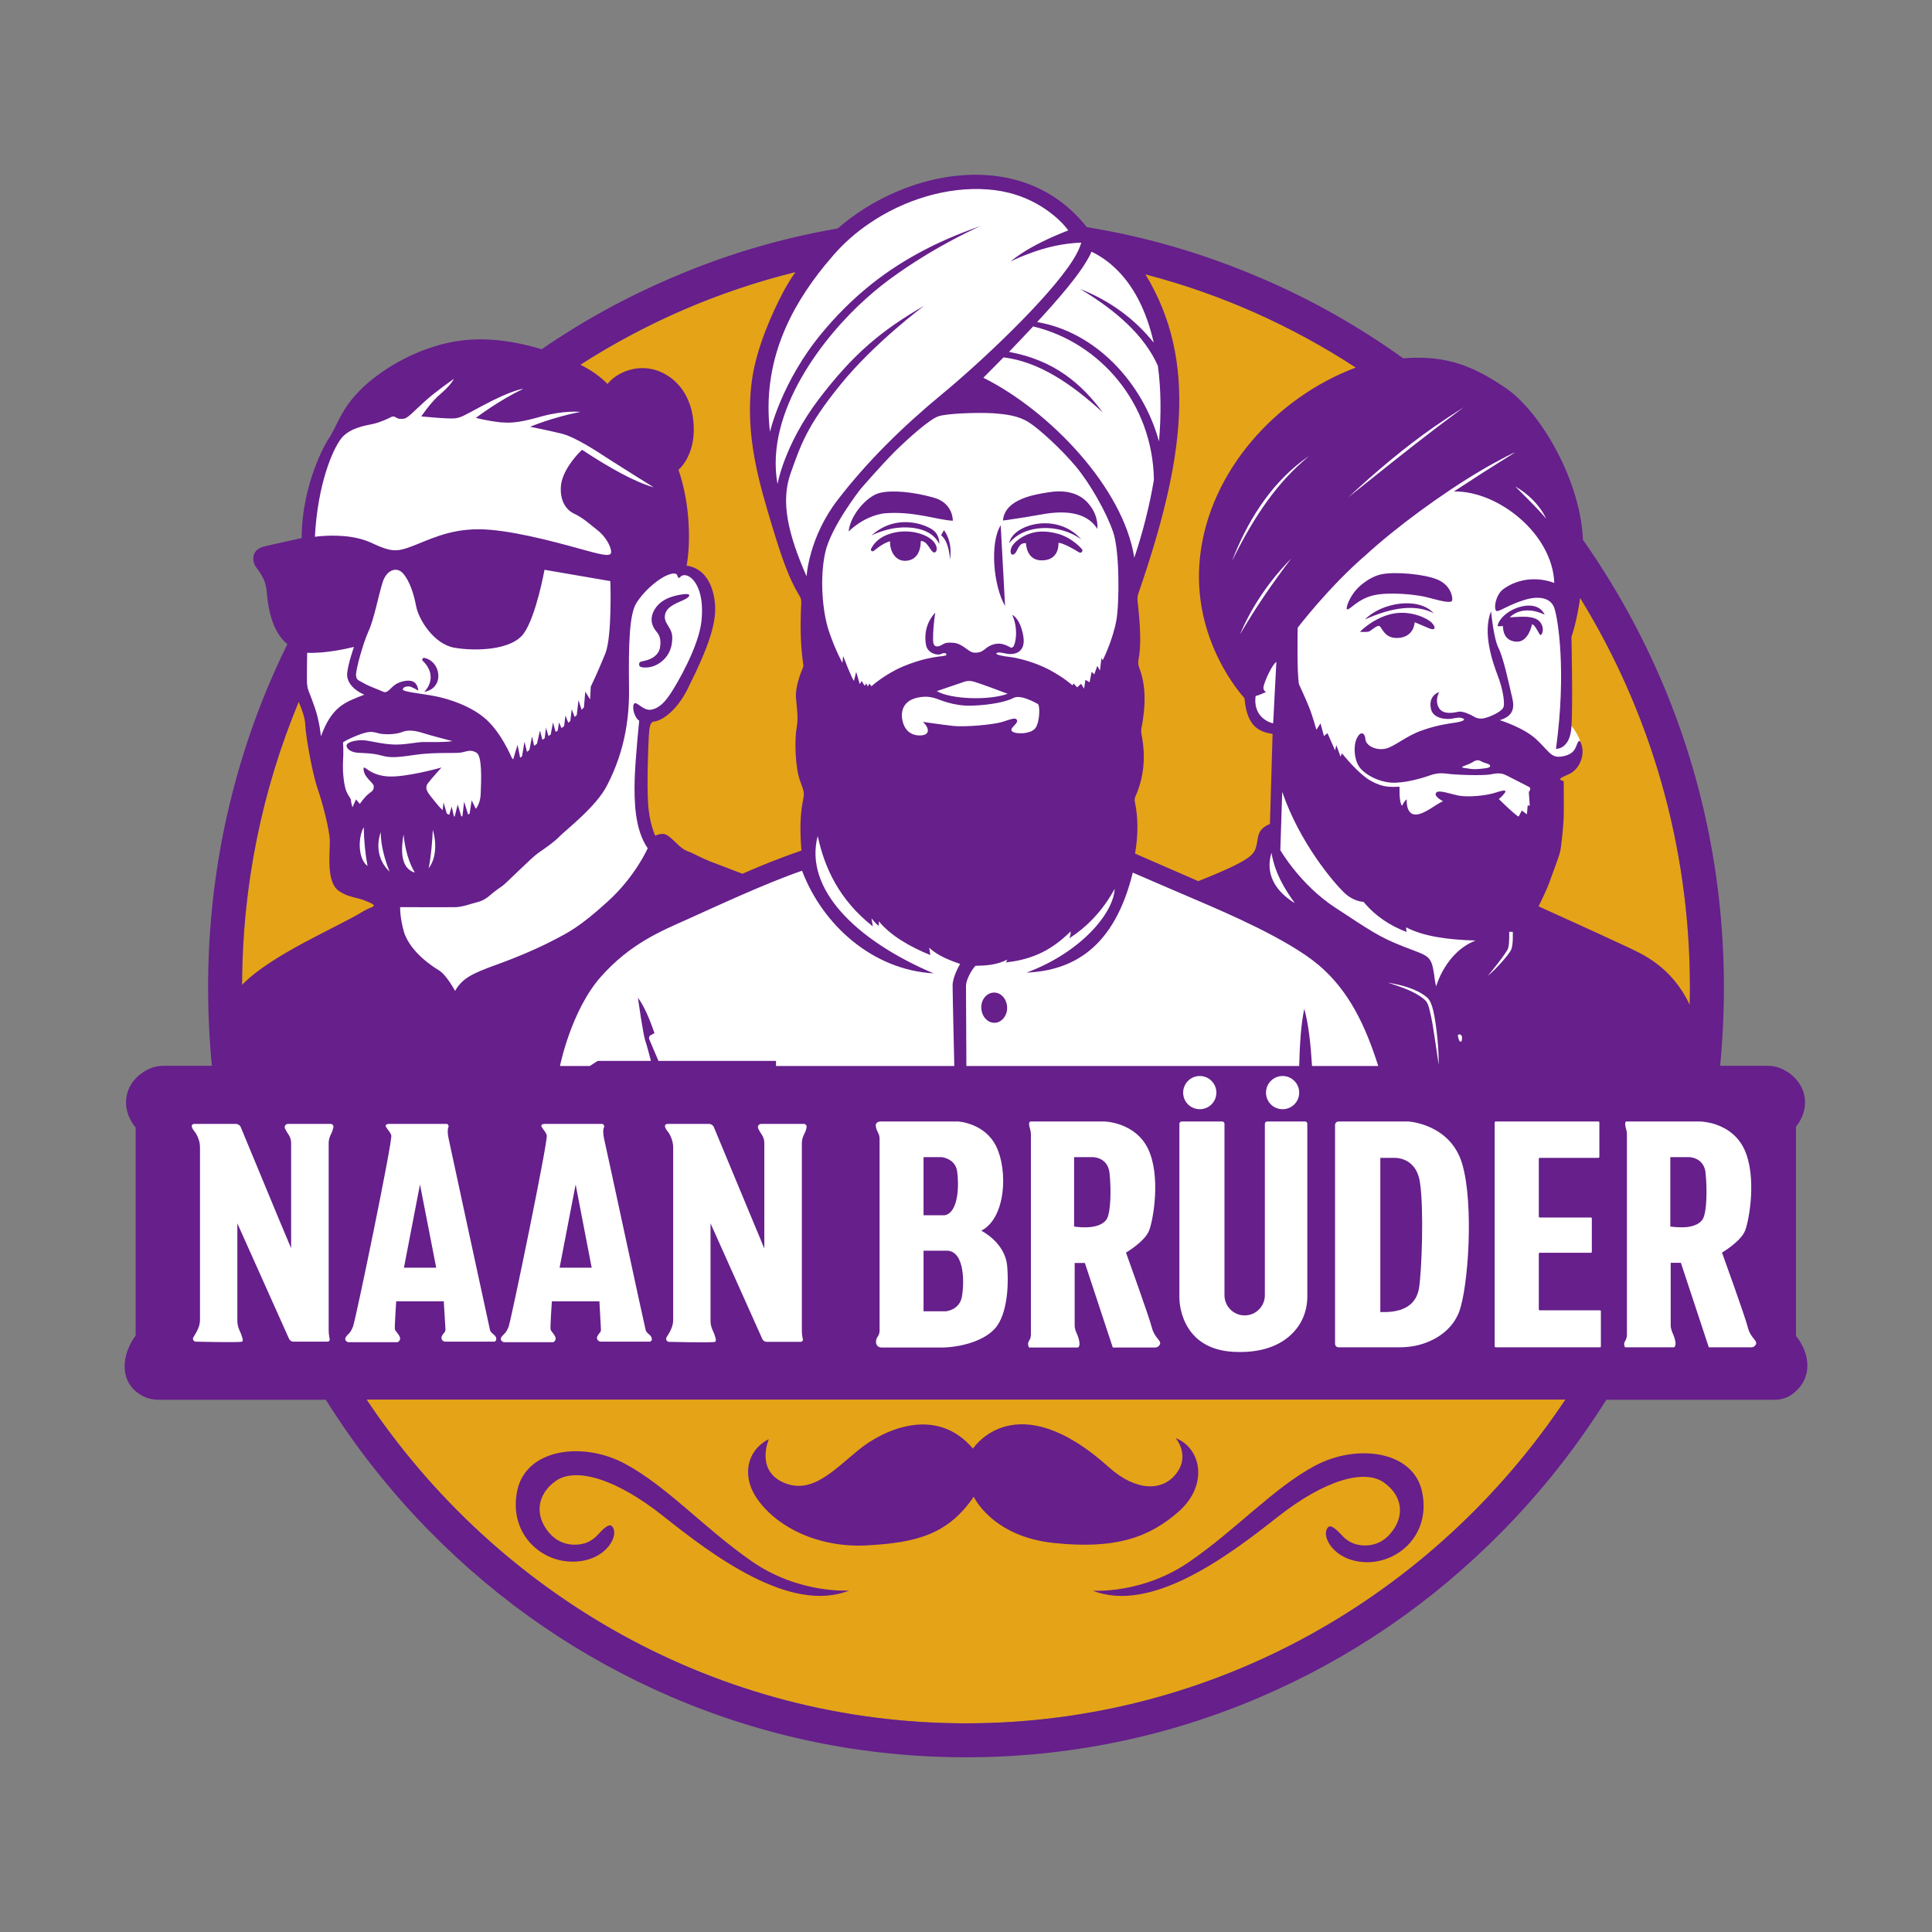 <?xml version="1.0" encoding="UTF-8"?>
<svg data-bbox="66.049 92.618 891.893 838.782" height="1024" width="1024" viewBox="0 0 1024 1024" xmlns="http://www.w3.org/2000/svg" data-type="color">
    <rect x="0" y="0" width="1024" height="1024" fill="#808080" stroke="none"/>
    <g>
        <path d="M895.7 523.3c0 215.1-172.1 390.1-383.7 390.1s-383.7-175-383.7-390.1 172.1-390 383.7-390 383.7 174.9 383.7 390" fill="#e5a317" data-color="1"/>
        <path d="m159.8 326.2 2.9-40.6s2.3-26.3 2.8-27.1c.5-.7 18.1-35.5 18.1-35.5l14.5-11.4 39.1-18.7h36.3s33.9 13 35 13.3c1 .3 28.6 9.7 28.6 9.7l15 17.9 2.1 34.7 3.5 25.6 4.8 7.9 12 9.4 2.3 10.7-1.3 9.6-5.4 10.7-2.9 11.9-8.5 12.8-7.8 10.7-9.1 2.8-3 28 1.4 17.9 1.7 12.1s8.2 16.6 8.2 16.2c0-.3 15.3 15.2 15.3 15.2l41.9-3.4 19-11.2s2.3-9 2.4-9.7c.1-.8 6-13.4 6-13.4l-3.4-71.4-3.7-46.1-3.8-11.9-11.5-32.5-7.5-32.2-2.5-27.4 13.6-49 27-35.6 41.8-24.7 35.2-5.4 30.7 8 15.8 14.2 11.4 7.5 18.5 13.4 11.1 17.4 9.8 27.1 4.6 24.2-1.1 19.6-5.6 35.4-8.6 32.7-9 17.8-1.9 32.8-12.3 79.1 6.5 26.7 26.5 13.3 40.9 13.4 13.8-26 4.2-11.7 3.5-31.4-2.1-23.2-5.8-1.3-7.4-8.3-2-14.7-16.8-51.3 4.4-24.7 24.4-48.5 41.3-20.3 42.5-11.7 21.8 5.8 25.5 26.6 19.7 28.4 5.8 32.1v24.6l1.3 18.5-1.3 38.9 1.8 2.8s4.4 5 5.9 10v5l-3.5 5.5-4.9 3-4.7 1.6-3.1 14.2-10.2 25.7-5 5.3.3 28 16.8 24 33 20.5 22.6 22.1 25.5 33 24.3 6.7 4.2 25.8 8.8 40.6v72l-15.3 3.8-33.3-1.9h-20l-20.6-.7h-34.5l-91.9.3-99.1 2.3-137.6-4.9-113 1.9-217.9 3H80.4l17.3-54.7-11.1-47.6 6.5-48.7 59.7-8.8 47.7-54 3-38.9s-16.2-4.3-20-22.3c-3.9-18-8.1-40.5-8.1-40.5L163.9 384l-4.6-22.7s.8-14 .8-14.5c0-.6-.3-20.6-.3-20.6" fill="#ffffff" data-color="2"/>
        <path d="M579.2 843.1c31 12.2 71.9-18.5 97.6-38.8 25.6-20.2 46.4-25.7 56.6-18.6s11.4 18.3 3.3 27.4c-5.4 6.2-12.7 6.8-18 5.4-2.8-.8-5.3-2.4-7.2-4.5-2.9-3.1-5.8-5.9-7.4-4.7-4.6 4.2 2.6 18.3 20 18.7 17.4.3 34.2-14.9 29.7-37-4.4-22.1-34.5-26-56.7-14.2-22.1 11.8-41.5 33.6-66.6 50.9-25 17.3-51.3 15.4-51.3 15.4" fill="#661f8b" data-color="3"/>
        <path d="M304.1 827.7c17.5-.3 24.7-14.6 20.1-18.9-1.6-1.3-4.6 1.6-7.4 4.7-2 2.2-4.5 3.8-7.3 4.6-5.4 1.4-12.7.8-18.2-5.4-8.1-9.2-6.9-20.6 3.3-27.8 10.3-7.2 31.3-1.7 57.1 18.8 25.9 20.6 67.2 51.8 98.4 39.3 0 0-26.5 2-51.7-15.5-25.3-17.6-44.8-39.7-67.2-51.7-22.3-12-52.6-8-57.1 14.5-4.5 22.4 12.4 37.8 30 37.4" fill="#661f8b" data-color="3"/>
        <path d="M459.1 819.1c27.2-1.4 43.5-6.1 57-25.8 0 0 9.7 21.1 42.4 24.5 32.6 3.5 50.7-2.9 66.4-16.8 15.6-13.9 11.9-33.4-1.8-38.8 0 0 7.8 8.9.5 18.6-7.3 9.8-21.4 9.7-35.6-2.9-49.9-45-72.3-10.1-72.3-10.1-19.6-23.1-47.7-10-60.9.9-13.2 10.8-24.8 23.7-39.7 17-14.8-6.7-7.6-22.9-7.6-22.9s-11.2 4.7-11 17.8c.1 4.5 1.6 8.8 4 12.6 10.7 16.5 33.8 27.2 58.6 25.9" fill="#661f8b" data-color="3"/>
        <path d="M796.6 331.8c0 2.2.5 7.9 7.1 8.3 6.5.4 8.3-9.2 8.3-9.2 1.8.1 3.9 6 4.6 5.7.6-.2 2.3-3.1-.1-6.6-2.4-3.6-9.2-3.1-10.7-3.1-1.4 0-5.6.3-5.6.3 4.5-4.4 11.5-4.8 18.5-1.4-3.4-7.4-13.8-5-19.1-1.4-5.3 3.5-5.9 7.1-5.8 7.4s2.8 0 2.8 0" fill="#661f8b" data-color="3"/>
        <path d="M739.1 325.1c-8.7 1.5-15.5 6.9-18.3 9.8 0 0 3.8.2 4.8-.2 1.1-.4 4.1-3.4 5.5-2.9 1.3.6 2.4 5.8 8.2 6.3 5.7.4 10-2.5 10.5-8.3 0 0 4.4 1.8 7.6 3.2s4-.3 1.4-3c-2.7-2.6-11-6.3-19.7-4.9" fill="#661f8b" data-color="3"/>
        <path d="M759.9 325c-8.2-8.9-27.8-5.6-36.4 3.3 14.2-6.4 26.7-8.2 36.4-3.3" fill="#661f8b" data-color="3"/>
        <path d="M761.9 307.2c-7.1-3-22.7-4.3-29.8-2.8-3.7.8-7.2 2.9-9.9 5-3.6 2.8-6.3 6.5-7.9 10.7-.5 1.6-.8 2.9-.2 2.9 1.6.1 5.3-5.3 13.6-7.4 8.2-2 22.9-.6 29.2 1.1 6.4 1.7 12 3.2 12.7 1.7.6-1.4-.5-8.2-7.7-11.2" fill="#661f8b" data-color="3"/>
        <path d="M296.6 671.9h17l-8.5-44.1z" fill-rule="evenodd" fill="#661f8b" data-color="3"/>
        <path d="M902.9 617.9c-2.5-4.8-8-4.6-8-4.6h-9.6v36.8c3.2.4 6.1.5 8.6.3 4.5-.5 7.6-2.2 8.8-4.6 1.9-3.9 2.2-15 1.3-23.9-.1-1.6-.5-2.9-1.1-4" fill="#661f8b" data-color="3"/>
        <path d="M752.1 682.8c1.4-8.3 2.7-41.8.5-56.1-2.1-14.3-14.4-13-14.4-13h-6.6v81.7c13 .5 19.1-4.4 20.5-12.6" fill="#661f8b" data-color="3"/>
        <path d="M586.8 645.8c1.9-3.9 2.2-15 1.3-23.9s-9.2-8.6-9.2-8.6h-9.6v36.8c9.2 1.3 15.5-.5 17.5-4.3" fill="#661f8b" data-color="3"/>
        <path d="M509.8 687.4c1.3-7 1.6-23.5-7.3-24.5h-13V695h11.9s7.1-.6 8.4-7.6" fill="#661f8b" data-color="3"/>
        <path d="M507.3 620.8c-1-6.8-8.2-7.5-8.2-7.5h-9.6v30.8h11.3c7.4-1.6 7.5-16.4 6.5-23.3" fill="#661f8b" data-color="3"/>
        <path d="M951.9 708V597.2c6.4-8 6.4-18.1 0-25.2-1.7-2-4-3.8-6.9-5.2-2.5-1.3-5.3-1.9-8.1-1.9h-25.2q2-20.6 2-41.6c0-55-10.6-108.5-31.5-158.8-11.6-27.8-26.1-54-43.2-78.4q-.1-.8-.1-1.7c-1.9-30.8-22.6-66.5-41.2-79-16.7-11.2-30.7-17.3-54-15.5-23.4-16.8-48.6-31.1-75.3-42.5-29.8-12.8-60.7-21.9-92.4-27-33.6-42.8-95.7-31-132 .7-30.3 5.2-59.9 14-88.4 26.3-24.1 10.3-47 22.9-68.5 37.7-9.9-3-26.8-6.9-43.4-4.5-25.9 3.6-46.9 19.3-54.5 28-9.1 9.5-11.3 19.1-15.6 24.8 0 0-13.7 22.3-13.7 51.8 0 0-13.5 2.9-20.1 4.5-6.5 1.7-6.2 7.3-4.6 10.1 1.7 2.8 5.6 6.4 6.2 14.1.5 6.4 2.2 20.5 10.9 27.5q-5.6 11.4-10.5 23.1c-20.9 50.3-31.5 103.8-31.5 158.8q0 21 2 41.6H86.6c-3 0-6 .8-8.7 2.2q-3.6 1.95-6 4.5c-6.8 7.3-6.8 17.8 0 26v110.2c-7.6 10.6-8 22.7 0 29.6q1.9 1.6 4.5 2.9c2.4 1.1 5 1.6 7.6 1.6h88.7c15.7 25.1 34.1 48.5 55.2 69.9 36.9 37.5 79.8 66.9 127.7 87.5 49.5 21.3 102.2 32.1 156.4 32.1s106.9-10.8 156.4-32.1c47.9-20.6 90.8-50 127.7-87.5 21.1-21.4 39.5-44.8 55.3-69.9h89.5c4.1 0 8.1-1.7 11-4.6 8.5-7.6 7.6-19.8 0-29.3M803.1 239.7q-.7.5-1.4.9-1.5.9-3 1.9-6.4 4-12.7 8-7.9 5.1-15.4 10c23.3-.5 52.3 22.4 53.2 48.5 0 0-13.6-6-26.5 2.9-5 3.1-5.9 12.1-3.8 12 2-.2 6.7-3.5 14.1-5.8 7.4-2.4 14.2-1.6 16.2 4.1s6.5 33.9.9 74.7c0 0 7.4.5 8.2-11.6s0-47.7 0-47.7 2.8-7.8 4.6-20.7c36.9 59.9 58.2 130.7 58.2 206.4q0 4.7-.1 9.3c-9.7-20.5-25.2-27-34.2-31.2-11.2-5.3-45.9-21-45.9-21 1-2.3 4.1-8.3 5.6-12.4 1.4-4.2 5.4-14.2 5.9-17.1.6-2.9 1.8-15.1 1.8-17.8.1-2.7 0-19.1 0-19.1-3.2-.9-2.4-1.4 2.8-3.7s8-9 7-14.1c-1.1-5.1-2-3.8-3-1.1s-2.5 5.1-8.1 5.9c-5.5.8-6.6-3-13.4-9.3-6.8-6.2-19.2-10-19.2-10 8.8-2.6 7.5-8.5 6.2-13.6-1.2-5.1-4.2-19.3-6.8-24.5-2.7-5.2-4-19.6-4-19.6-4.6 11.2.7 26.7 3.5 34s3.7 14 3.2 16.4c-.4 2.4-5.9 4.9-8.7 5.8-2.7 1-5.1.9-7.1-.4-2-1.2-5.9-2.9-8-2.6-2.1.4-8.3 2-10.6-2.1-2.3-4 .2-8.3.2-8.3-2.4.8-5.5 3.3-4.4 8.8s8.4 5.8 11.2 5.3c2.9-.6 4.6-.8 6 0 1.3.7-.8 1.6-4.2 2.1-3.3.5-9.4 1.2-17.6 4.1-8.3 2.8-14.6 8.6-19.4 9.7-4.9 1.1-10.4-1.4-10.7-5-.3-3.7-2.7-4.3-4.5-.6-1.9 3.7-1.6 10.7 1 14.9 2.6 4.1 10 8.2 17 8.7s16.8-2.4 20.6-3.8c3.7-1.3 6.4-1.3 9.4-.9 3 .5 18.5 1.2 23.1.3 4.7-1 6.2-.3 8.2.6 1.9.9 12.3 6.3 12.3 6.3.8 1.4-.5 2.4-.5 2.4l.5 7.3-1.1-.1-.4 4.7-2.7-2-1.7 3.2c-1.7-.6-10.5-9.3-10.5-9.3s1.6-1.2 2.9-2.9c1.4-1.8.6-2.2-4.6-.5s-14.6 2.5-19.5 1.6c-5-1-11-3.4-12.1-1.4-1.2 1.9 3.8 4.4 3.8 4.4-2.8.7-10.3 7.5-15.1 7s-4.2-8-4.2-8c-1.2.6-2.5 3.4-2.5 3.4-1.7-2-1.3-10.1-1.3-10.1-4.4 0-8.1.7-14.8-2.9-6.8-3.5-15.7-14.8-15.7-14.8l-.8 1.7-2.2-6-.7 2.7-4-9.1-1.9 1.5-1.8-6.7-2.2 3.4s-1.9-7.1-3.8-11.8c-1.9-4.8-5.4-12.3-5.4-12.3-1.2-5.9-.7-30-.7-30s16.6-21.8 36.3-38.7c15.5-14.2 39.8-32.2 60.8-44.6 4.7-2.8 9.2-5.2 13.4-7.4l3.2-1.6q.8-.3 1.6-.7m0 18.1c6.9 4 13 9.9 16.4 17.1-5.2-6.1-10.8-11.4-16.4-17.1m45.4 452.8v3c0 .3-.2.5-.5.5h-55.2c-.3 0-.6-.2-.6-.5V595c0-.4.3-.6.6-.6h54.4c.3 0 .5.2.5.6v18.1c0 .3-.2.6-.5.6h-31.1c-.3 0-.5.2-.5.5v30.5c0 .3.2.6.5.6h27.1c.3 0 .5.2.5.5v17.7c0 .3-.2.5-.5.5h-27.1c-.3 0-.5.3-.5.6v29.3c0 .4.2.6.5.6H848c.3 0 .5.2.5.5zm-48.6-216.7h1.9s.3 6.7-.8 9.3c-1.1 2.7-8.6 11-12.4 14 .6-.7 10.1-12.2 10.8-14.8.7-2.7.5-8.5.5-8.5m-15.2-86.4c-3 .3-4.7.1-5.5 0l-1.2-.2c-1-.1-2.7-.3-3-.6-.5-.5 3.1-1.3 5.3-2.6 1.5-1 2.9-1.5 4.1-.9.9.4 1.7.9 2.5 1.1 1.3.4 2.9.9 2.9 1.5.1 1-.9 1.3-5.1 1.7M647.8 594.4c.6 0 1.2.6 1.2 1.2v90.9c0 5.9 4.8 10.7 10.7 10.7s10.7-4.8 10.7-10.7v-90.9c0-.6.6-1.2 1.2-1.2h20.1c.7 0 1.2.6 1.2 1.2v91.7c0 5.6-1.6 11.1-4.8 15.7-5.4 7.7-15.8 14.5-34.4 13.5-29-1.6-28.6-28.5-28.6-28.5v-92.4c0-.6.6-1.2 1.2-1.2zm-20.7-15.3c0-4.8 3.9-8.8 8.8-8.8s8.8 4 8.8 8.8c0 4.9-3.9 8.8-8.8 8.8s-8.8-3.9-8.8-8.8m43.9 0c0-4.8 3.9-8.8 8.8-8.8s8.8 4 8.8 8.8c0 4.9-3.9 8.8-8.8 8.8s-8.8-3.9-8.8-8.8m20.3-44.4c-1.8 8.4-2.4 19-2.7 30.3H512.2s-.2-39.4-.2-42.5 2.9-8.4 5-10.6c5.3-.1 11.3-.4 16.9-3.3l-.7 1.5c11.2-1.3 22.4-4.6 34.2-16.4.2 1.1-.1 2.3-.6 3.6 9.1-5.9 17.5-14.3 24-26.2-.6 13-18.1 33.8-46.7 44.4 25-1.1 46.6-13.5 56.3-53 0 0 24.7 10.7 36.7 15.8 12 5.2 45.3 19.3 61.7 33.1s25.1 32.8 31.7 53.6h-35.1c-.7-11.4-1.8-22-4.1-30.3m-121 171.1c1.1 2.4 2.9 7.1 1.1 8.4h-26s-1.1-1.9 0-3.5c.7-1 1-2.2 1-3.4V601.4q0-1.6-.5-3.2c-.5-1.6-.9-3.9.5-3.8h38.9s16.5.3 23.3 14.7c6.7 14.4 2.7 37.2.5 43-2.2 5.9-12.3 11.8-12.3 11.8s12.3 34.1 13.7 39.7 5.2 6.9 4.3 8.9c-.9 2.1-3.3 1.7-3.3 1.7h-21.7L575 669.4h-5.4v33.1c0 1.2.3 2.3.7 3.3m-105-105.6c-.4-.8-.9-1.9-1.1-3.2-.4-2.7 2.7-2.6 2.7-2.6h40.8s14.2.7 20.3 13.2c6.2 12.5 5.3 37.9-7.9 44.7 0 0 12.5 6.1 13.7 18.5 1.1 12.4-.5 25.9-5.9 32.7-5.4 6.7-17.1 10.3-27.7 10.7h-33c-1.6 0-2.9-1.2-2.9-2.8 0-1 .2-2 .8-2.8.7-1 1.1-2.1 1.1-3.3V603.6c0-1.2-.3-2.4-.9-3.4m-39.8 109.6c.2.7-.3 1.4-1.1 1.4h-18c-1 0-2-.6-2.4-1.6l-27.4-61.2v51.8c0 1.6.4 3.3 1.1 4.8 1.1 2.4 2.4 5.8 1.3 6.2-1.6.6-24.8 0-24.8 0s-1.9-.9-.8-2.6c1-1.7 3.5-5.1 3.4-9.2v-91.1q0-2.1-.6-4c-.5-1.5-1.2-3.3-2.3-4.6-2.1-2.5-1.8-4 0-4h21.9c1.1 0 2.2.7 2.6 1.8l26.7 64.2v-55.9c0-1.6-.5-3.2-1.4-4.5-.7-1-1.4-2.2-1.9-3.3-.4-1.1.4-2.3 1.6-2.3h22.7c.9 0 1.6.9 1.4 1.8-.2 1.1-.6 2.4-1.2 3.5-.8 1.5-1.3 3.1-1.3 4.8v99.5q0 2.2.5 4.5M411.3 565v-2.7H349l-4.9-11.5c-.3-.8 0-1.7.7-2.1l2.1-1.1c-2.5-7.2-5.3-14.1-8.8-18.8 0 0 2.7 19.2 3.9 22.8.9 2.6 2.3 8 3 10.7h-28.2l-4.2 2.7h-15.8s5.8-29.2 21.5-47.1c15.7-17.8 32.3-24.5 45.7-30.5s40.8-18.9 61.1-25.9c11 29 37.6 52.6 69.7 54.4-41.4-17.6-68.7-44.9-61.4-72.8 3.7 17.2 11.5 33.9 29.2 47.9l-.7-4.3s2.4 3.2 3.9 4v-2.4c6.2 7.5 16 13.3 27.3 17.9l-.6-3.9c2.9 2.7 7.1 5.5 16.4 8.6 0 0-4 6.6-4 11.4 0 4.7.9 42.7.9 42.7zm-93.6 124.7h-25.2s-.9 13.2-.7 14.8c.1 1.5 4.9 4.7 1.5 6.9H267s-2.4-.8-1.3-2.6c1.2-1.9 2.4-1.8 3.9-5.7 1.4-3.8 20.9-98.4 20.2-101.3-.6-2.8-5.2-5.6-1.4-6.1h31s1.3.8.7 1.9c-.6 1.2-.4 3.9.1 6.1.6 2.2 21.4 99.2 22 101.2.5 1.9 2.5 2.3 3.1 4 .7 1.7-.7 2.2-.7 2.2h-26.1c-1.2 0-2.3-1.1-2.1-2.3q.1-.3.3-.7c.4-.7.7-1.2 1.1-1.6.5-.5.8-1.2.7-2zm-82.5 0H210s-.9 13.2-.7 14.8c.2 1.5 5 4.7 1.5 6.9h-26.3s-2.4-.8-1.2-2.7c1.1-1.8 2.3-1.7 3.8-5.6 1.5-3.8 21-98.4 20.3-101.3-.7-2.8-5.3-5.6-1.5-6.1H237s1.2.8.6 1.9c-.5 1.2-.3 3.8.2 6 .5 2.3 21.4 99.3 21.9 101.3.5 1.9 2.5 2.2 3.2 4 .6 1.7-.8 2.2-.8 2.2H236c-1.2 0-2.2-1.1-2-2.3q0-.3.2-.7c.4-.7.8-1.2 1.1-1.6.6-.5.8-1.2.8-2zm-44.5-263.6-2-2.4-1.9 4.2s-.8-2.7-.8-3.8c0-1-1.2-1.9-2.3-4.4-1.2-2.5-2.2-9.8-1.9-15.8.4-5.9 0-10.4 0-10.4 1.7-1.4 9.5-4.8 12.9-5.4s5.2.6 7.7.9 7.4.3 10.7-1c3.2-1.3 6.9-.8 11 .5 4 1.3 15.7 4.3 15.7 4.3-4.6.8-12.4.4-16.1.5-3.7.2-10 1.6-15.4 1.3s-8.9-1.2-13.5-2c-4.6-.9-10.8.5-11.1 2.4-.2 2 2.5 3.8 6.2 4s7.6.2 12.1 1.4 7.2 1.3 17.9-.3c10.8-1.6 21.7-.6 24.9-1.3s4.6-1.6 7.7.1 2.6 14.3 2.3 21.5c-.1 3.5-1 6.2-2.6 8.3l-2.2-4.5-1.1 7.1-.8.4-2.1-6.8-.9 7.7q-.3.1-.6.1l-1.9-6.3-1.6 6.4q-.2-.1-.4-.1l-1.2-5.2-1.3 4.4q-.6-.3-1.3-.7l-1.7-5.9-.5 4.1c-2.2-2-3.8-4.3-5-5.7-2.4-3-4.9-5.6-2.9-8.4 2-2.7 7.3-8.5 7.3-8.5s-19.4 5.5-28.8 4.7-11.8-5.8-12.5-4.4c-.3 4.8 5.4 7.7 5.4 9.6 0 1.8-.3 2.3-2.4 3.8-2.1 1.4-5 5.6-5 5.6M158.3 372c1.3 3 3.4 8.2 3.5 12.3.3 6.3 3.8 25.8 6.5 33.6 2.7 7.7 6.1 21.1 6.5 27 .3 5.9-2.3 22.5 4.8 27.3 4.9 3.5 9.6 3.3 14 5.2 4.4 1.8 5.9 2.5 3.1 3.6-1.8.7-3.4 1.5-5 2.5-13.1 8-48.1 22.6-63.4 38.5.1-53.1 10.8-103.8 30-150m4.5-26c2.3.1 4.8 0 7.6-.2 4.9-.4 10.5-1.3 17.2-2.9 0 0-3.1 8.8-3.6 14-.4 5.2 4.3 9.3 9.1 11.3-10.3 4-17.2 6.2-23 22.1 0 0-.7-8-3.3-15.4-2.5-7.4-3.9-9.3-4-12.2q-.1-.3-.1-.9c-.1-4.1.1-15.8.1-15.8m55.8 15.1c-2.9-1-7.6.4-9.7 2.2-2.2 1.7-3.7 4.4-5.9 3.3-2.3-1.1-7.6-2.9-10.2-4.5s-4-1.4-4.1-4.4c-.1-2.9 3.8-17 6.6-23.1 2.9-6.2 5.4-19.4 7.5-26s7.5-8.5 10.9-4.6c3.3 3.8 5.6 10.5 6.9 17.5 1.4 7 9.4 19.9 20.2 21.8 10.9 1.9 30.5 1.5 36.9-7.7 6.5-9.2 10.9-33.6 10.9-33.6l34.9 6s1 28.9-2.6 38.2c-3.7 9.3-7.8 17.8-7.8 17.8l-.3 6.7-2.6-4.1-.7 8.3q-.6.6-1.2 1.3l-1.7-5.1-.9 7.9q-.6.5-1.1 1l-1.6-4.1-.7 6.2q-.5.5-1.1 1l-1.5-3.9-.7 5.7-1.4 1-1.3-3-.7 4.4q-.5.3-1.1.6l-1.4-5-1.2 6.4-1.2.8-1.3-4.4-.7 5.6-1.2.8-1.3-4.9-1.6 7q-.8.6-1.5 1.1l-1.1-5-1.4 7.2q-.7.5-1.3 1l-1.3-5.4-1.3 7.7q-.5.5-1 .8l-1.4-6.8-2.3 7.7q-.5-.4-1-1.4s-5.2-12.4-13.1-19.6c-7.8-7.2-20-11.1-27.2-12.5s-17.4-2.3-17.2-3.6c.1-1.4 2.6-1.9 4.2-1.4 1.6.6 4 2 4 2s-.2-3.9-3.1-4.9m44.3 150.3c-12.4 4.5-17.8 7-21.7 13.8 0 0-4.5-8.4-8.4-10.8s-14.7-9.4-18.5-19.8c-2.5-8.5-2.2-13.8-2.2-13.8s25.7.1 29.6 0c3.9-.2 7.5-1.7 10.8-2.5s5.4-2.2 7-3.6 4.3-3.5 6.6-5c2.3-1.6 15.4-15 19.3-17.7s8.2-5.6 11.4-8.9 19.3-15.6 25-26.9c5.8-11.3 12-27.9 11.6-51.6-.3-23.7.2-39 3.9-45 3.8-6 10-11.4 14.6-13.9 4.5-2.4 6.7-1.9 7-.9.2 1 1 2.1 1.6 1.1s3-2 5.9.5 6.8 9 5.4 22.7-13.3 33.9-16.2 38.2c-2.8 4.3-5.9 7.9-10.2 8.8s-7.6-4.2-9.1-3.3-.5 7.2 2.5 9.2c0 0-2 19.2-2.4 30.9-.3 11.8 0 26.7 6.9 36.7 0 0-6.6 15.1-21.4 28.4-14.7 13.4-21 16.4-28.3 20.2-7.2 3.8-18.2 8.7-30.7 13.2m-43-48.9q-9.1-2.7-6-20.2 1.3 12.4 6 20.2m-13.4-.5c-5-4.8-7.7-12-4.7-21 0 7.1 2.2 14.7 4.7 21m20.7-1.8c1.2-5.7 1.9-13.7 2.2-20.4 2.1 7.1 1.8 15.2-2.2 20.4m307.6-273.7c4.5-4.7 8.8-9.2 12.8-13.5 35.5 8.5 63.4 40.8 64 81.3-2.3 13.7-5.8 27.6-10.4 41.3-5.7-37-44.9-77.9-80-95.4q5.5-5.5 10.7-10.8c18.8 2.3 36 14 52.6 29.2-11.2-15.1-25.6-27.7-49.7-32.1m-8.9 32.5c7.3.5 13.7 1.3 19.2 4.7s17.5 14.4 25.1 23.5 16.3 24.5 19.8 34.8 3.3 37.8 1.7 46.8c-2 10.8-7.2 21.1-7.2 21.1l-.7-1.1-.8 6.6-1.4-2.5-1.6 4.5-1.4-1.3-1.1 5.5-2.2-1.3-.7 4.7-1.6-2.6-2.1 1.9-1.8-2-.7.9s-4.2-3.9-12.2-8.2c-7.9-4.2-17.2-6.4-20.9-6.8s-7.4-1.2-7.2-1.8c.1-.6 1.2-.9 5.2 0 4.1.9 10.8-.3 9-9.7-1.7-9-5.5-10.7-5.8-10.8 3.4 7.3 1.8 15.6.5 16.9s-1.3-.2-5.2-1.3c-3.8-1.2-7.6.7-9.3 2.2-1.7 1.4-2.8 2.1-5 2.2-2.3.1-2.7-.2-6.2-2.7s-5.4-2.6-8.4-2.6-4.1 2.1-6.3 2c-2.3-.2-2.1-2.5-2-6.9.1-4.3 1.1-11 1.1-11-5.2 5.6-5.8 12.3-4.9 17.1.9 4.7 6.3 5.6 7.8 4.9 1.4-.8 3-.7 3 .1.1.8-1 .8-4.2 1.2-3.2.5-9 1.2-18.7 5.2-9.7 4.1-16.8 10.5-16.8 10.5l-1.2-1.4-.7 1.6-.9-1.7-.8 1.3-1.6-2.6-1 1.7-1.9-6.5-1.2 4.8c-1.6-2.3-5.7-13.2-5.7-13.2l-.4 3.6s-3.7-6.5-7.2-16.9c-3.4-10.3-4.9-28-1.9-41.6s18.7-33.6 18.7-33.6 10.8-12.5 18.5-20.2c7.8-7.6 18-16.6 22.6-18.3s21.5-2.1 28.7-1.7m12.8 162.2c-.9-.8-2.8-.1-7.4 1.4-4.5 1.4-19.5 2.9-26.5 2.1-6.9-.8-15.6-2.1-15.6-2.1 3.6 3.5 3.8 7.1-1.6 7.2-5.3 0-9.1-3.3-9.6-10.4 0-6.4 4.3-8.8 8.5-9.7 3.6-.7 5.9-.5 8.6.2s9.8 4.4 19.9 4.1c10-.3 18.5-2.1 22.2-4.1 3.8-2 11.7 2.6 12.9 3.2 1.1.6 1.2 9.2-1.3 12.8-2.6 3.5-11.7 3.3-12.6 1.4-1-1.9 4.4-4.1 2.5-6.1m-42.2-14.9 14.7-5c1.8-.6 3.7-.5 5.4.1 5.3 1.7 11.3 4 17.5 6.3-9.8 3.6-30 3-37.6-1.4m222.1-171.5c-42.5 16-77.4 55-82.5 99.8-5.2 45.1 23.5 75.4 23.5 75.4 1.3 15.4 7.9 17.8 14.9 19l-1.4 47.7c-6.3 2.7-6.1 5.9-6.9 10.3-.9 4.3-1.6 6.2-9.1 10.3s-22 9.7-22 9.7l-33.5-14.6c1.7-9.8 1.7-19-.1-27.4-.2-1-.1-2 .3-2.9 4.3-9.6 5.7-20.5 3.2-33-.2-1-.2-2.1 0-3.2 2.3-11.7 2.5-22.7-1.3-32.3-.4-1.2-.5-2.5-.3-3.8 1.5-7.3 1.1-17.2-.5-31.7-.1-1.2.1-2.5.5-3.7 24.1-69.8 31.8-122.8 3.7-169 40.1 10.4 77.6 27.3 111.5 49.4M653 297.3c7.8-20.3 19.7-39.7 37.2-53l3.6-2.6q-1.7 1.5-3.3 2.9c-16.4 14.4-27.9 33.3-37.5 52.7m12.5 71.6s1.7-.4 3.4-1.2 2.2-.9 2.2-.9-2-.7-1.3-3.3c.6-2.6 4.3-11.1 6.7-12.7l-1.7 32.6s-10.9-2.1-9.3-14.5m20.8 109.8c-10.5-6.4-15.8-15.6-12.4-26.7 1.9 10.9 6.8 18.9 12.4 26.7m21.3 117.6c0-1 .8-1.9 1.9-1.9h36.8s22.4 1.1 28.7 22.5c6.3 21.5 3.2 65.7-1.7 78.6-3.4 8.5-10.4 13.5-17.6 16.2-4.5 1.7-9.3 2.4-14.1 2.4h-32.1c-1.1 0-1.9-.8-1.9-1.9zm28-75.5c7.2 1.3 14.7 3 20.6 7.7 2 1.7 2.7 4.4 3.4 6.9 1.1 4.8 1.7 9.6 2.2 14.4.5 4.9.8 9.7.7 14.6-.5-4.1-1.5-10.2-2.1-14.4-.7-4.7-1.4-9.5-2.6-14.2-.5-2.2-1-4.5-2.8-6-5.4-4.6-12.7-6.7-19.4-9m37.1 28.3c-.1-1.5 2.2-.9 2.2.6 0 1.4-.1 2.6-.9 2.4s-1.3-3-1.3-3m-11.5-26.3s-.6-1.7-1.1-6.4c-1.6-10.4-3-9.5-16.2-14.7-13.1-5.1-17.8-8.6-36.3-20.7s-29-30.4-29-30.4l1-30.9c9.3 27.1 27.2 47.9 32.5 53.1 5.2 5.2 10.6 5.2 10.6 5.2 6.4 7.7 14.2 12.7 22.9 16-.4-1-.3-2.5-.3-2.5 9.1 4.8 22.1 6.6 36.8 7-16 6.2-20.9 24.3-20.9 24.3m-.1-295.9c-15.7 12-31.1 24.4-46.5 36.7 14.4-13.4 29.5-26.2 45.7-37.5q7.7-5.3 15.6-10.3-7.4 5.5-14.8 11.1M684.4 296c-9.9 13-19 26.2-27.2 40.3 6.3-15 15.8-28.7 27.2-40.3M578.5 133.4c4.4 2.1 8.3 4.8 11.8 8 10.5 9.5 17.4 23.5 21.2 40.2-9.9-12.3-22.7-22-39.1-28.5 19.4 11.6 34.2 24.8 41.3 40.8 1.7 12.4 1.8 25.9.6 40.1-8.6-31.5-34-58.2-64.6-63.3 12.2-13.2 21.4-24.2 26.1-32.1q1.8-2.9 2.7-5.2m-118-14.8c18.6-12.8 41.7-19.8 63-18.2 21.2 1.5 34.2 12.4 39.7 18.1 2 2.2 3 3.6 3 3.6q-15.3 6-24.9 12.3-3.2 2.1-5.7 4.2 4.5-2.2 9.1-3.9c9.5-3.7 19-5.8 28.4-6.1-.7 2.5-2.1 5.5-4.2 8.9-13.1 21-51.2 56.3-69.6 71.4-21.2 17.5-39.8 35.9-55.2 55.9-15.5 20-16.6 40.7-16.6 40.7-10-22.9-13.8-39.8-8.4-54.8 5.4-15.1 8.6-25 26.5-47 17.5-21.6 43.3-41 44.3-41.7-22.8 13.2-37.7 25.6-56.1 49.8-18.3 24.3-21.7 44.8-21.7 44.8-7-38.7 25.2-79.1 47.1-98.5 10.3-9.4 23-17.8 34-24.4 13.9-8.2 25.3-13.4 26.5-13.9-12.1 4.2-22.9 8.9-32.8 14.3-20.4 11.1-36.6 24.8-51.2 42.3-21.6 26-27.6 52.5-27.6 52.5-4.4-37.5 11.1-66.1 29-88.2q2.5-3 5-5.9c5.4-6.1 11.6-11.6 18.4-16.2m-38.9 25.6q-3.5 5-6.4 10.4c-6 11.4-14.3 29.7-16.7 47.2-3.9 29.3 4.3 55.3 10.4 75.9 5.9 19.5 9.4 29.1 14.8 38 .7 1 1 2.3 1 3.6-.7 12.9-.3 23.9 1 32.6q.3 1.2-.3 2.4c-1.2 2.8-4 10.1-3.5 15.7.6 7.2 1.3 10.2.3 16-1.1 5.8-.8 20.8 1.9 28 2.7 7.1 2.1 6.3 1.2 11.9-1 5.5-1.5 13.7-.5 24.9q-15.4 5.3-31.3 12.3s-13-5-17.5-6.7c-4.5-1.8-9.4-4.5-10.4-4.8-1-.4-2.8-.8-5.6-3.3-2.8-2.6-6.2-6.3-8.3-6.3-2.1-.1-3.5.5-4.4 1 0 0-3.2-6.7-3.8-17.2-.7-10.5.1-31.5.4-36 .3-4.4.6-7.2 2.9-7.4 2.3-.1 11.6-3.8 18.8-19.6 9.4-18.9 12.5-29 13.3-36.6.9-8.8-1.7-24.5-15-26.4 2.2-11.5 2-32.8-4.3-50.8 0 0 8.7-7 8.1-23-.6-15.9-8.9-25.8-19.1-29.5-10.3-3.7-21.3.4-26.6 7-3.9-4-8.8-7.4-14.4-10.2 34.7-22.3 73.1-39 114-49.1M166.9 284.5c1.5-28.2 9.5-46.3 13.8-51.9 4.2-5.6 12.6-7 17-7.9 4.4-1 8.3-3 9.7-3.7s2.5.3 3.1.6 1.6.6 3.7.3c2.1-.4 5-3.8 11.1-9.3s15.3-11.8 15.3-11.8-1.5 3.2-6.9 7.8c-5.4 4.5-10.4 12.1-10.4 12.1s14.8 1.5 18.1 1c3.4-.6 4.1-1.2 14.2-6.6 16.7-8.9 21.8-9 21.8-9-12.4 5.7-25.2 15.4-25.2 15.4s5.9 1.5 12 2.2q1.1.2 2.1.2c5.3.4 10.2-.2 20.8-3.2 11.9-3.3 20.5-2.4 20.5-2.4-15.5 3.1-26.6 7.9-26.6 7.9s9.7 1.9 16.9 3.7c7.3 1.9 18.3 9.2 24.9 13.5 6.5 4.2 23.7 14.9 23.7 14.9-9.9-2.8-23.1-10.1-38-19.9-4.3 4-10.6 12-11.2 19.2s2.3 12.5 7.1 14.7c4.8 2.3 7.8 5.2 11.9 8.4 4.2 3.1 7.3 8.3 7.6 11.4.4 3-3.1 2.5-13.5-.4-10.3-2.8-33.1-9.4-50.6-10.9s-28.5 3.5-39.3 7.9c-7.8 3.1-10.9 3.8-16.4 2-2.2-.7-4.8-1.8-8.2-3.4-3-1.3-6.4-2.2-9.8-2.7-9.7-1.5-19.2-.1-19.2-.1M194.8 459c-4.9-3.6-5.3-14.6-2-20.6.1 7.2.8 14.1 2 20.6m-39.2 252.1h-.4c-.9-.1-1.6-.7-2-1.5l-27.4-61.2v51.7c0 1.7.4 3.4 1.1 4.9 1.1 2.4 2.4 5.8 1.4 6.1-1.7.6-24.9 0-24.9 0s-1.9-.8-.8-2.5c1-1.8 3.5-5.1 3.4-9.2v-91.1q0-2.1-.6-4.1c-.5-1.4-1.2-3.2-2.3-4.5-2.1-2.5-1.8-4 0-4H125c1.1 0 2.2.7 2.6 1.7l19.9 48 6.8 16.2v-55.8c0-1.6-.5-3.2-1.4-4.5-.7-1-1.4-2.2-1.9-3.3-.4-1.1.4-2.3 1.6-2.3h22.7c.9 0 1.6.9 1.4 1.8-.2 1-.6 2.3-1.2 3.5-.8 1.5-1.3 3.1-1.3 4.8v99.4q0 1.9.4 3.7 0 .4.1.8c.2.8-.3 1.4-1.1 1.4zM512 913.4c-132 0-248.6-68.1-317.7-171.6h635.4C760.6 845.3 644 913.4 512 913.4m418.7-200.9c-.9 2-3.3 1.6-3.3 1.6h-21.7l-14.8-44.8h-5.4v33.2c0 1.1.3 2.2.7 3.3 1.1 2.4 2.9 7 1.1 8.3h-26s-1.1-1.8.1-3.4c.6-1 .9-2.2.9-3.4V601.4q0-1.7-.5-3.2c-.4-1.6-.9-4 .5-3.8h38.9s2.7.1 6.3 1c5.4 1.5 12.9 5 17 13.7 6.7 14.4 2.7 37.1.5 43s-12.3 11.8-12.3 11.8 12.3 34 13.7 39.7c1.4 5.6 5.2 6.8 4.3 8.9" fill="#661f8b" data-color="3"/>
        <path d="M214.1 671.9h17.1l-8.6-44.1z" fill-rule="evenodd" fill="#661f8b" data-color="3"/>
        <path d="M526.7 526.1c-3.8.1-6.8 3.8-6.6 8.2.2 4.5 3.4 7.9 7.1 7.8 3.8-.1 6.8-3.9 6.6-8.3s-3.4-7.9-7.1-7.7" fill="#661f8b" data-color="3"/>
        <path d="M494.7 263.7c-10.7-3-21.9-4.1-28.6-2.4-6.6 1.7-15.5 11.7-16.3 20.4 0 0 7.6-8 18.7-9.6 15.5-1.4 28.2 3.5 36.5 3.9 0 0 .4-9.4-10.3-12.3" fill="#661f8b" data-color="3"/>
        <path d="M581.6 280.3s.9-6.2-3.9-12.4c-5.7-7.7-14.9-8.1-21.8-7s-23.4 3.4-24.3 15c0 0 10.3-1.4 20.8-3.3s23.2-1.9 29.2 7.7" fill="#661f8b" data-color="3"/>
        <path d="M461.9 283.8s5.8-3 13.2-4c7.5-.9 18.7.1 22.7 8.5 0 0 .4-3.8-2.4-6.6-2.8-3-19.5-10.5-33.5 2.1" fill="#661f8b" data-color="3"/>
        <path d="M498.8 283.7c4.5 3.6 4.7 12.9 4.7 12.9 1.6-10-3.2-15.6-3.2-15.6z" fill="#661f8b" data-color="3"/>
        <path d="M490.6 284c-6.6-3.1-15.3-3.2-22.3.3-3.6 1.9-5.6 4.5-6.6 6.6-.5.8.6 1.7 1.4 1.1 3.1-2.6 6.3-4.6 8.7-5.1-.4 4.1 2.3 11.5 9.5 10.2s6.7-10.3 6.7-10.3c3.7-.5 5.4 6.6 7.4 6s1.7-5.7-4.8-8.8" fill="#661f8b" data-color="3"/>
        <path d="M530.4 278.4c-5.8 9.2-4 31.8 2.3 42.8z" fill="#661f8b" data-color="3"/>
        <path d="M573.1 285.9c-12.9-14.8-36.5-7.9-38.2 2 7.8-10 26.3-10.7 38.2-2" fill="#661f8b" data-color="3"/>
        <path d="M565.8 285c-6-3.3-13.7-3.9-18.2-2.7-4.4 1.1-8.5 3.6-10.8 6.6-2.2 3.2-1 6.4 1.1 4.5 1.6-1.5 1.9-5.9 5.9-5.5 0 0 0 9.6 9 9.1 9-.4 8.2-9.3 8.2-9.3s2.4-.2 11 5.1c1.1.6 2.3-.8 1.4-1.8-1.8-2-4.4-4.3-7.6-6" fill="#661f8b" data-color="3"/>
        <path d="M342.2 353.8c4 0 7.7-2 10.4-5 3-3.5 3.8-7.5 3.7-11.3-.2-5.2-4.8-7.1-3.8-11.8s7.2-6.3 10.6-8.1 2.7-3-.4-2.7c-3.2.4-11.2 1.5-15.2 7.3s-1.4 10.2 0 12c1.5 1.8 3.2 3.8 2.3 9.1-.5 2.9-2.7 4.7-4.6 5.7-1.2.6-2.5 1-3.8 1.3-2.3.4-2.8.7-2.6 2.3.1.8 1.5 1.3 3.4 1.2" fill="#661f8b" data-color="3"/>
        <path d="M224.9 366.7c10.9-2 8.9-16.2 0-18-.9-.1-1.5.9-.8 1.6 5.3 5.1 5.5 11.3.8 16.4" fill="#661f8b" data-color="3"/>
    </g>
</svg>
